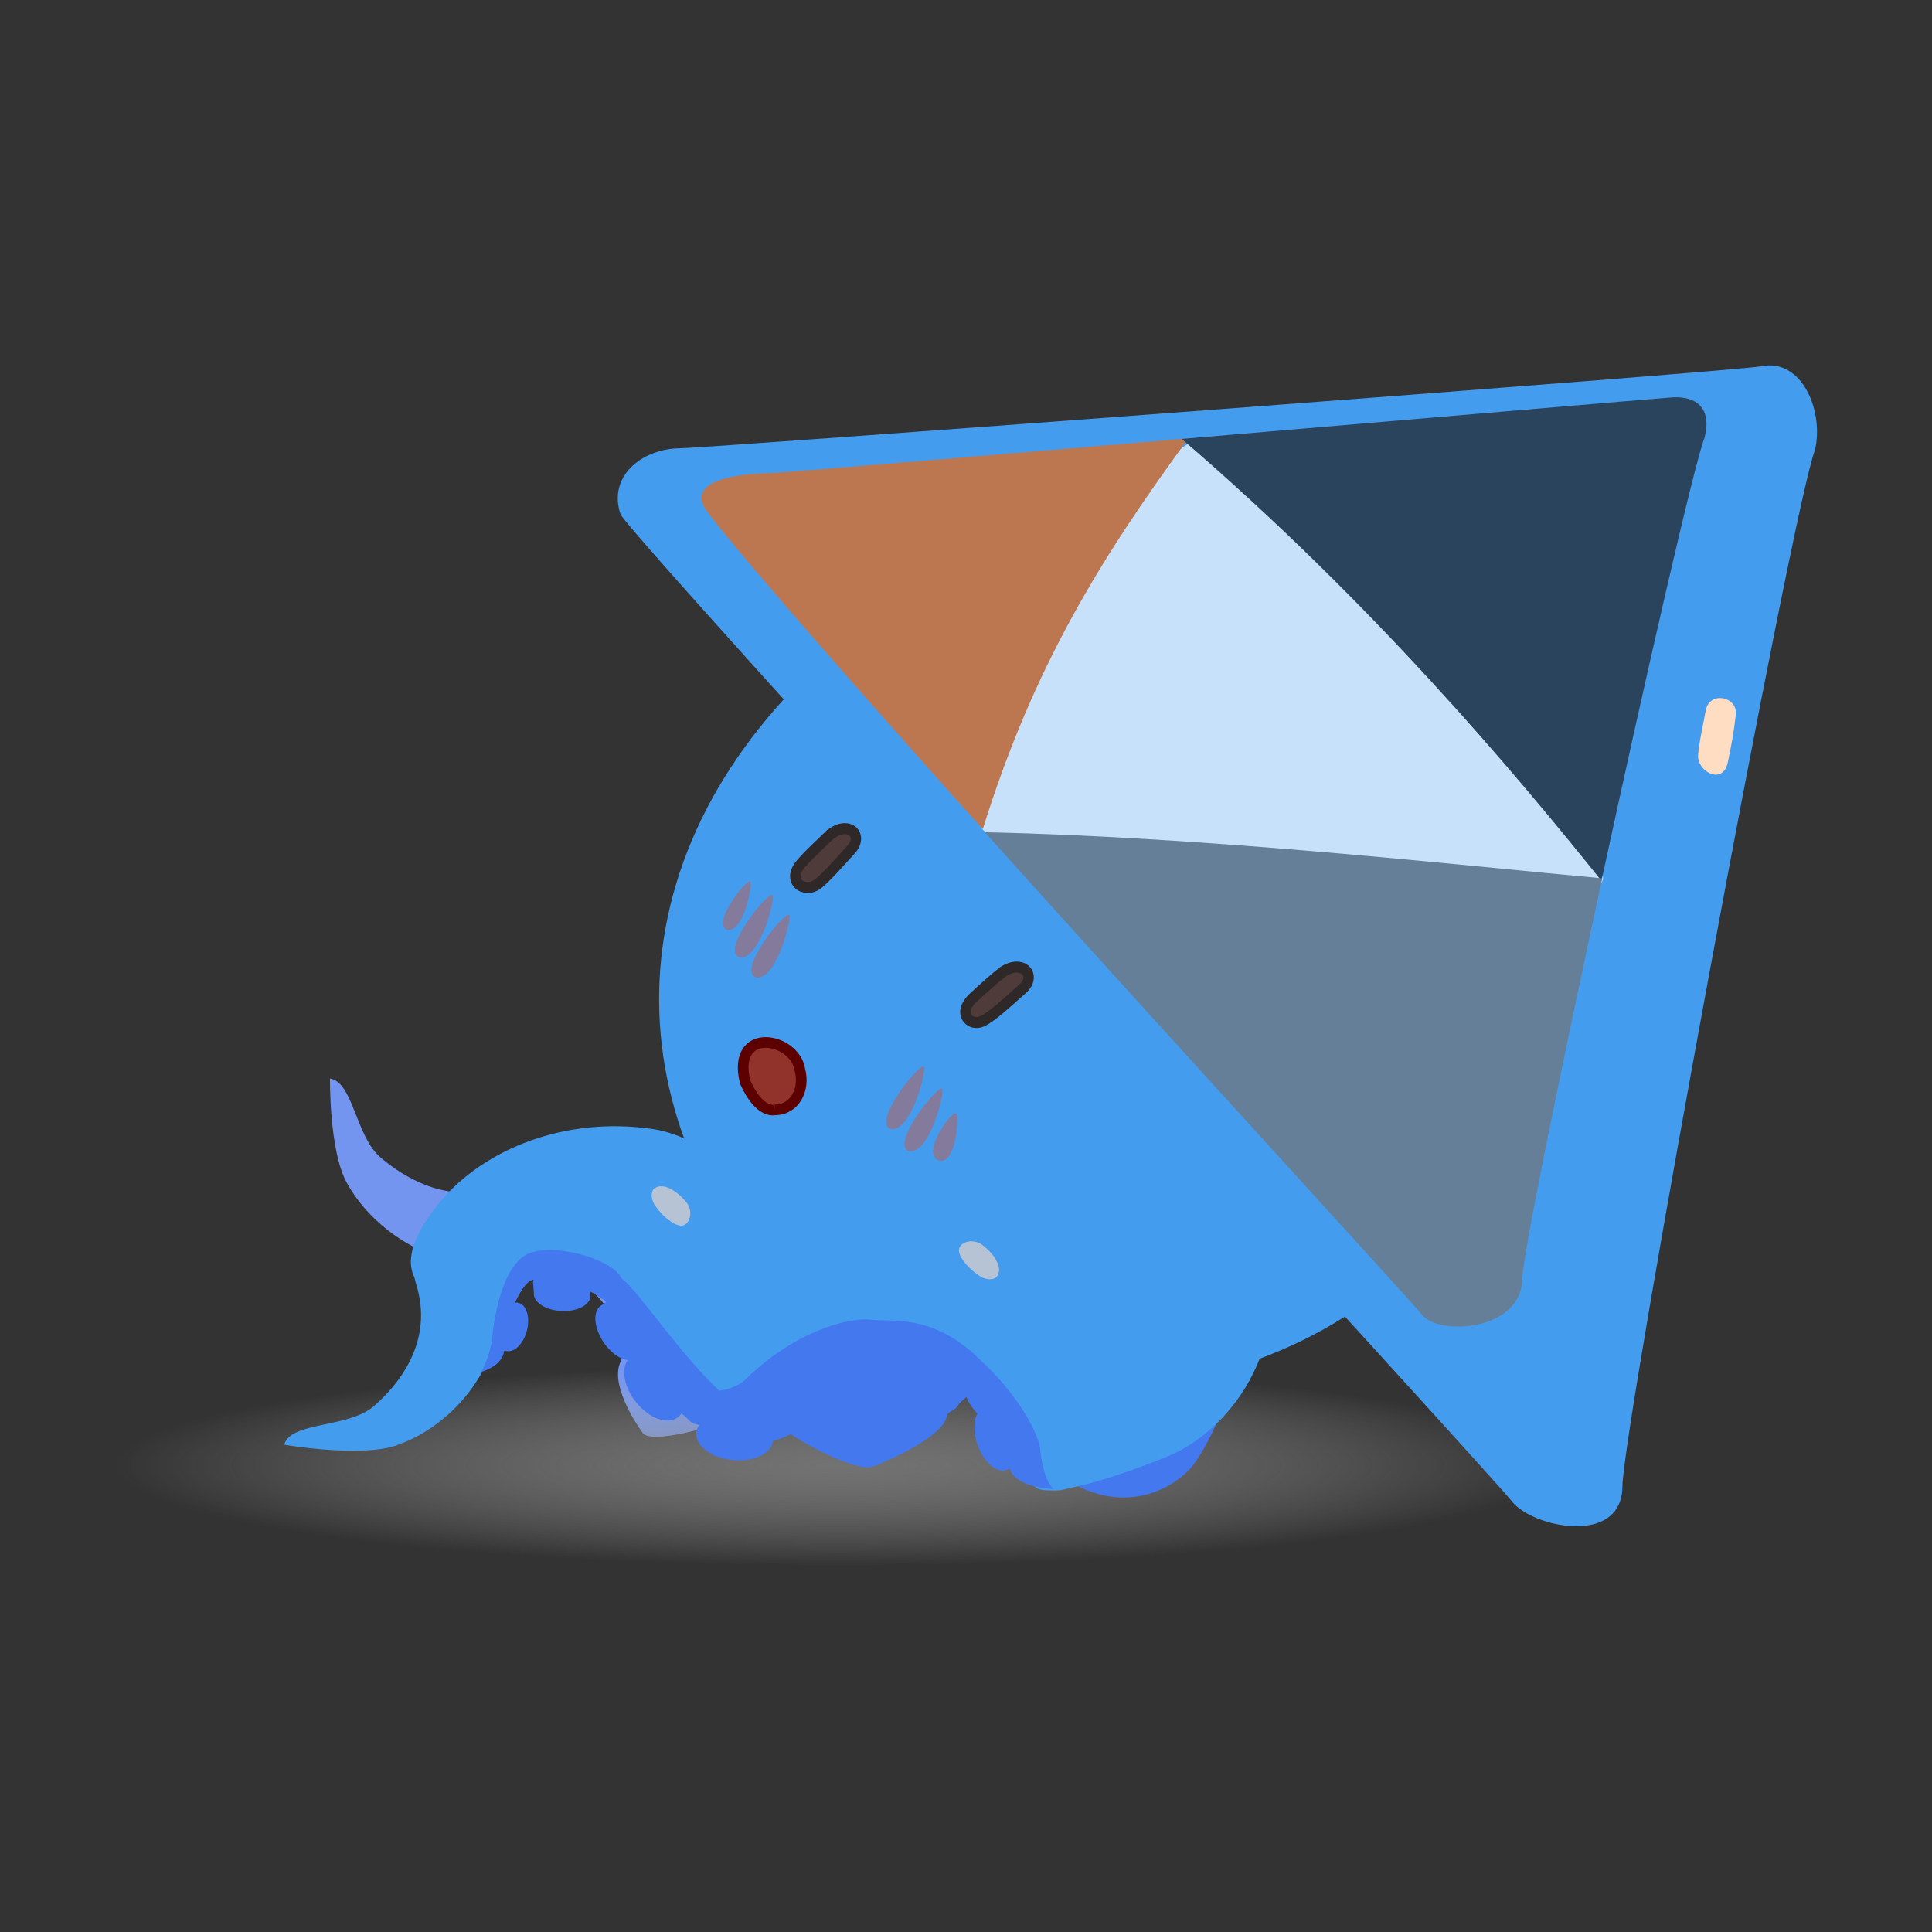 <?xml version="1.0" encoding="UTF-8" standalone="no"?>
<svg
   xmlns:dc="http://purl.org/dc/elements/1.1/"
   xmlns:cc="http://creativecommons.org/ns#"
   xmlns:rdf="http://www.w3.org/1999/02/22-rdf-syntax-ns#"
   xmlns:svg="http://www.w3.org/2000/svg"
   xmlns="http://www.w3.org/2000/svg"
   xmlns:xlink="http://www.w3.org/1999/xlink"
   xmlns:sodipodi="http://sodipodi.sourceforge.net/DTD/sodipodi-0.dtd"
   xmlns:inkscape="http://www.inkscape.org/namespaces/inkscape"
   width="250"
   height="250"
   viewBox="0 0 66.146 66.146"
   version="1.1"
   id="svg1435"
   inkscape:version="1.0.2 (e86c870879, 2021-01-15)"
   sodipodi:docname="14.svg">
  <rect x="0" y="0" width="66.146" height="66.146" fill="#333333" stroke="none"/>
  <defs
     id="defs1429">
    <radialGradient
       inkscape:collect="always"
       xlink:href="#linearGradient1738"
       id="radialGradient1740-1-7-7"
       cx="56.456"
       cy="167.686"
       fx="56.456"
       fy="167.686"
       r="20.58"
       gradientTransform="matrix(1.203,0,0,0.167,-76.686,15.669)"
       gradientUnits="userSpaceOnUse" />
    <linearGradient
       inkscape:collect="always"
       id="linearGradient1738">
      <stop
         style="stop-color:#838383;stop-opacity:1"
         offset="0"
         id="stop1734" />
      <stop
         style="stop-color:#bfbfbf;stop-opacity:0"
         offset="1"
         id="stop1736" />
    </linearGradient>
  </defs>
  <sodipodi:namedview
     id="base"
     pagecolor="#ffffff"
     bordercolor="#666666"
     borderopacity="1.0"
     inkscape:pageopacity="0.0"
     inkscape:pageshadow="2"
     inkscape:zoom="2.8"
     inkscape:cx="171.07991"
     inkscape:cy="121.43175"
     inkscape:document-units="mm"
     inkscape:current-layer="layer1"
     inkscape:document-rotation="0"
     showgrid="false"
     units="px"
     fit-margin-top="0"
     fit-margin-left="0"
     fit-margin-right="0"
     fit-margin-bottom="0"
     inkscape:window-width="1851"
     inkscape:window-height="1016"
     inkscape:window-x="0"
     inkscape:window-y="1077"
     inkscape:window-maximized="1" />
  <g
     inkscape:label="Calque 1"
     inkscape:groupmode="layer"
     id="layer1"
     transform="translate(46.223,6.497)">
    <g
       id="g3290"
       transform="matrix(-1,0,0,1,-26.301,0)">
      <path
         style="vector-effect:none;fill:#7495ef;fill-opacity:1;fill-rule:evenodd;stroke:none;stroke-width:0.2;stroke-linecap:butt;stroke-linejoin:miter;stroke-miterlimit:4;stroke-dasharray:none;stroke-dashoffset:0;stroke-opacity:1"
         d="m -1.336,40.1 c 0.387,0.747 -0.457,2.065 -0.748,2.465 -0.29,0.4 -2.459,-0.236 -2.768,-0.403 -0.309,-0.167 -1.34,-2.439 -1.333,-2.812 0.007,-0.373 0.53,-4.028 2.738,-4.943 2.209,-0.916 4.703,-0.899 6.354,0.339 0.784,0.587 2.027,2.214 0.914,3.124 -0.424,0.347 -1.674,-1.304 -3.01,-0.786 -1.501,0.582 -1.957,1.247 -2.148,3.018 z"
         id="path996-7-1-7-5-1"
         inkscape:connector-curvature="0"
         sodipodi:nodetypes="ccccssssc" />
      <ellipse
         style="color:#000000;clip-rule:nonzero;display:inline;overflow:visible;visibility:visible;opacity:0.789;isolation:auto;mix-blend-mode:normal;color-interpolation:sRGB;color-interpolation-filters:linearRGB;solid-color:#000000;solid-opacity:1;vector-effect:none;fill:url(#radialGradient1740-1-7-7);fill-opacity:1;fill-rule:nonzero;stroke:none;stroke-width:0.265px;stroke-linecap:butt;stroke-linejoin:miter;stroke-miterlimit:4;stroke-dasharray:none;stroke-dashoffset:0;stroke-opacity:1;marker:none;paint-order:markers stroke fill;color-rendering:auto;image-rendering:auto;shape-rendering:auto;text-rendering:auto;enable-background:accumulate"
         id="path1732-7-3-7"
         cx="-8.77"
         cy="43.7"
         rx="24.757"
         ry="3.44" />
      <path
         style="vector-effect:none;fill:#7495ef;fill-opacity:1;fill-rule:evenodd;stroke:none;stroke-width:0.2;stroke-linecap:butt;stroke-linejoin:miter;stroke-miterlimit:4;stroke-dasharray:none;stroke-dashoffset:0;stroke-opacity:1"
         d="m 8.624,30.43 c -0.79,0.114 -0.881,1.97 -1.721,2.693 -0.84,0.723 -2.448,1.702 -4.241,0.932 -1.793,-0.77 -3.162,2.373 -3.035,2.899 0.127,0.525 3.075,0.132 4.775,-0.258 1.701,-0.39 3.033,-1.549 3.662,-2.726 0.591,-1.106 0.56,-3.539 0.56,-3.539 z"
         id="path1043-7-2-6-5"
         inkscape:connector-curvature="0"
         sodipodi:nodetypes="ccsccsc" />
      <path
         style="fill:#fffdfb;fill-opacity:0.461;fill-rule:evenodd;stroke:none;stroke-width:0.365;stroke-linecap:butt;stroke-linejoin:miter;stroke-miterlimit:4;stroke-dasharray:none;stroke-opacity:1"
         d="m -3.975,37.705 c 0.115,-0.215 0.179,-0.48 0.193,-0.764 0.007,-0.149 -0.035,-0.321 -0.136,-0.423 -0.047,-0.054 -0.105,-0.091 -0.163,-0.091 -0.165,-0.016 -0.31,0.09 -0.407,0.244 -0.119,0.183 -0.189,0.421 -0.215,0.673 -0.015,0.18 0.074,0.374 0.194,0.48 0.128,0.119 0.304,0.159 0.414,0.042 0.049,-0.043 0.096,-0.107 0.119,-0.16 z"
         id="path867-4-7-4-4-3-7-2-6-9"
         inkscape:connector-curvature="0"
         sodipodi:nodetypes="ccccccccc" />
      <path
         style="vector-effect:none;fill:#4478ef;fill-opacity:1;fill-rule:evenodd;stroke:none;stroke-width:0.2;stroke-linecap:butt;stroke-linejoin:miter;stroke-miterlimit:4;stroke-dasharray:none;stroke-dashoffset:0;stroke-opacity:1;marker:none;paint-order:markers stroke fill"
         d="m -22.475,40.323 c 0.645,-0.441 1.416,1.582 2.33,1.79 0.913,0.207 2.508,0.149 3.582,-2.012 1.074,-2.161 3.306,0.39 3.409,1.072 0.102,0.683 -2.291,2.368 -3.734,3.157 -1.443,0.788 -2.896,0.446 -3.821,-0.426 -0.868,-0.819 -1.766,-3.58 -1.766,-3.58 z"
         id="path1043-7-3-6"
         inkscape:connector-curvature="0"
         sodipodi:nodetypes="ccsccsc"
         inkscape:transform-center-x="3.6660439"
         inkscape:transform-center-y="9.8689215" />
      <path
         style="vector-effect:none;fill:#4478ef;fill-opacity:1;fill-rule:evenodd;stroke:none;stroke-width:0.2;stroke-linecap:butt;stroke-linejoin:miter;stroke-miterlimit:4;stroke-dasharray:none;stroke-dashoffset:0;stroke-opacity:1;marker:none;paint-order:markers stroke fill"
         d="m -12.504,41.935 c 0.061,0.721 1.916,1.535 2.518,1.772 0.602,0.237 2.657,-0.931 2.898,-1.158 0.242,-0.228 -0.11,-2.379 -0.37,-2.679 -0.26,-0.3 -3.323,-3.104 -6.47,-3.181 -3.147,-0.078 -5.992,0.686 -7.049,2.184 -0.502,0.711 -0.828,2.403 1.06,2.805 0.72,0.153 1.038,-1.56 2.918,-1.542 2.112,0.02 3.083,0.422 4.495,1.799 z"
         id="path996-7-1-9-2"
         inkscape:connector-curvature="0"
         sodipodi:nodetypes="ccccssssc"
         inkscape:transform-center-x="3.0593228"
         inkscape:transform-center-y="-0.93584208" />
      <path
         style="color:#000000;clip-rule:nonzero;display:inline;overflow:visible;visibility:visible;isolation:auto;mix-blend-mode:normal;color-interpolation:sRGB;color-interpolation-filters:linearRGB;solid-color:#000000;solid-opacity:1;vector-effect:none;fill:#449cef;fill-opacity:1;fill-rule:nonzero;stroke:none;stroke-width:0.2;stroke-linecap:butt;stroke-linejoin:miter;stroke-miterlimit:4;stroke-dasharray:none;stroke-dashoffset:0;stroke-opacity:1;marker:none;paint-order:markers stroke fill;color-rendering:auto;image-rendering:auto;shape-rendering:auto;text-rendering:auto;enable-background:accumulate"
         d="m -11.883,13.356 c 9.731,6.135 11.347,15.199 6.848,22.2 -3.991,6.21 -15.519,7.61 -22.362,2.113 -5.389,-4.328 -6.216,-10.867 -1.45,-17.68 4.643,-6.637 12.66,-9.347 16.964,-6.633 z"
         id="path865-2-8-7"
         inkscape:connector-curvature="0"
         sodipodi:nodetypes="sssss" />
      <path
         style="fill:#449cef;fill-opacity:1;fill-rule:evenodd;stroke:none;stroke-width:0.2;stroke-linecap:butt;stroke-linejoin:miter;stroke-miterlimit:4;stroke-dasharray:none;stroke-opacity:1"
         d="m -42.214,8.923 c -0.318,-1.303 0.419,-3.172 1.841,-2.88 0.842,0.173 36.022,2.797 37.003,2.807 1.345,0.013 2.493,0.986 2.042,2.272 -0.651,1.103 -29.828,32.888 -30.509,33.779 -0.681,0.891 -3.766,1.559 -3.788,-0.507 -0.022,-2.067 -5.823,-33.525 -6.589,-35.47 z"
         id="path863-4-1-8"
         inkscape:connector-curvature="0"
         sodipodi:nodetypes="csscscc" />
      <path
         style="fill:#ffddc2;fill-opacity:1;fill-rule:evenodd;stroke:none;stroke-width:0.365;stroke-linecap:butt;stroke-linejoin:miter;stroke-miterlimit:4;stroke-dasharray:none;stroke-opacity:1"
         d="m -38.481,17.813 c 0.128,0.659 0.235,1.153 0.265,1.53 0.045,0.582 -0.866,1.07 -1.021,0.239 -0.095,-0.438 -0.203,-0.998 -0.269,-1.617 -0.066,-0.619 0.897,-0.81 1.025,-0.151 z"
         id="path867-4-9-8-5"
         inkscape:connector-curvature="0"
         sodipodi:nodetypes="csccc" />
      <path
         style="vector-effect:none;fill:#449cef;fill-opacity:1;fill-rule:evenodd;stroke:none;stroke-width:0.2;stroke-linecap:butt;stroke-linejoin:miter;stroke-miterlimit:4;stroke-dasharray:none;stroke-dashoffset:0;stroke-opacity:1"
         d="m -9.659,40.355 c 0.535,0.789 2.427,0.955 3.028,0.865 0.601,-0.09 1.308,-2.659 1.329,-3.064 0.021,-0.406 -1.819,-3.327 -2.213,-3.514 -0.394,-0.187 -4.718,-1.254 -7.07,0.545 -2.352,1.799 -3.485,4.507 -3.237,6.857 0.118,1.115 0.579,3.02 2.232,2.348 0.63,-0.256 0.02,-1.944 1.406,-3.052 1.557,-1.244 2.557,-1.713 4.526,-0.984 z"
         id="path996-6-8-9"
         inkscape:connector-curvature="0"
         sodipodi:nodetypes="ccccssssc"
         inkscape:transform-center-x="3.7823505"
         inkscape:transform-center-y="1.376162" />
      <path
         style="vector-effect:none;fill:#449cef;fill-opacity:1;fill-rule:evenodd;stroke:none;stroke-width:0.2;stroke-linecap:butt;stroke-linejoin:miter;stroke-miterlimit:4;stroke-dasharray:none;stroke-dashoffset:0;stroke-opacity:1"
         d="m -23.292,35.297 c 0.813,0.24 0.578,2.492 1.335,3.473 0.757,0.981 2.279,2.371 4.307,1.675 2.028,-0.697 2.426,3.249 2.199,3.867 -0.227,0.618 -2.781,-0.214 -4.505,-0.905 -1.724,-0.691 -2.923,-2.263 -3.377,-3.765 -0.426,-1.411 0.041,-4.344 0.041,-4.344 z"
         id="path1043-6-6-5-7"
         inkscape:connector-curvature="0"
         sodipodi:nodetypes="ccsccsc" />
      <path
         style="fill:#ffddc2;fill-opacity:0.603;fill-rule:evenodd;stroke:none;stroke-width:0.365;stroke-linecap:butt;stroke-linejoin:miter;stroke-miterlimit:4;stroke-dasharray:none;stroke-opacity:1"
         d="m -13.008,36.59 c -0.141,0.223 -0.352,0.427 -0.604,0.595 -0.133,0.087 -0.31,0.141 -0.451,0.103 -0.072,-0.014 -0.134,-0.047 -0.161,-0.102 -0.095,-0.145 -0.068,-0.338 0.026,-0.51 0.109,-0.21 0.293,-0.404 0.51,-0.566 0.157,-0.112 0.377,-0.135 0.531,-0.08 0.17,0.055 0.291,0.197 0.237,0.363 -0.017,0.069 -0.052,0.147 -0.088,0.198 z"
         id="path867-4-7-4-4-9-9-5"
         inkscape:connector-curvature="0"
         sodipodi:nodetypes="ccccccccc"
         inkscape:transform-center-x="7.1644962"
         inkscape:transform-center-y="-2.016335" />
      <path
         style="vector-effect:none;fill:#449cef;fill-opacity:1;fill-rule:evenodd;stroke:none;stroke-width:0.2;stroke-linecap:butt;stroke-linejoin:miter;stroke-miterlimit:4;stroke-dasharray:none;stroke-dashoffset:0;stroke-opacity:1"
         d="m 10.193,42.965 c -0.209,-0.791 -2.192,-0.567 -3.054,-1.306 -0.862,-0.739 -2.082,-2.222 -1.464,-4.193 0.618,-1.971 -2.854,-2.367 -3.398,-2.147 -0.544,0.219 0.182,2.706 0.786,4.384 0.604,1.679 1.985,2.848 3.307,3.292 1.241,0.417 3.824,-0.03 3.824,-0.03 z"
         id="path1043-6-6-0-3-3"
         inkscape:connector-curvature="0"
         sodipodi:nodetypes="ccsccsc"
         inkscape:transform-center-x="-2.5748918"
         inkscape:transform-center-y="2.5150219" />
      <path
         style="vector-effect:none;fill:#449cef;fill-opacity:1;fill-rule:evenodd;stroke:none;stroke-width:0.2;stroke-linecap:butt;stroke-linejoin:miter;stroke-miterlimit:4;stroke-dasharray:none;stroke-dashoffset:0;stroke-opacity:1"
         d="m -1.793,39.489 c 0.2,0.931 -1.259,2.162 -1.742,2.526 -0.483,0.364 -2.835,-0.925 -3.144,-1.192 -0.309,-0.268 -1.146,-3.614 -1.008,-4.025 0.138,-0.411 2.371,-4.229 5.309,-4.647 2.938,-0.418 5.688,0.666 7.219,2.481 0.726,0.861 1.786,2.518 0.151,3.225 -0.624,0.269 -1.423,-1.342 -3.188,-1.129 -1.983,0.239 -2.755,0.853 -3.595,2.761 z"
         id="path996-6-5-6-8"
         inkscape:connector-curvature="0"
         sodipodi:nodetypes="ccccssssc" />
      <path
         style="color:#000000;clip-rule:nonzero;display:inline;overflow:visible;visibility:visible;isolation:auto;mix-blend-mode:normal;color-interpolation:sRGB;color-interpolation-filters:linearRGB;solid-color:#000000;solid-opacity:1;vector-effect:none;fill:#4478ef;fill-opacity:1;fill-rule:nonzero;stroke:none;stroke-width:0.2;stroke-linecap:butt;stroke-linejoin:miter;stroke-miterlimit:4;stroke-dasharray:none;stroke-dashoffset:0;stroke-opacity:1;marker:none;paint-order:markers stroke fill;color-rendering:auto;image-rendering:auto;shape-rendering:auto;text-rendering:auto;enable-background:accumulate"
         d="m -3.91,41.302 c 0.084,-0.367 -2.032,0.794 -1.371,0.301 1.593,-1.189 3.363,-3.974 3.927,-4.331 0.236,-0.575 1.946,-1.152 2.975,-0.915 1.117,0.196 1.419,2.449 1.454,3.034 0.066,0.375 0.256,0.938 0.383,1.084 -0.134,-0.031 -0.744,-0.243 -0.795,-0.717 l -0.088,0.003 c -0.007,10e-4 -0.014,0.002 -0.021,0.004 -0.024,0.002 -0.048,0.002 -0.072,-2.9e-4 l -0.013,4e-5 c -2e-4,-7.5e-4 -4e-4,-9e-4 -0.002,-0.002 -0.262,-0.037 -0.515,-0.363 -0.6,-0.77 -0.046,-0.225 -0.035,-0.447 0.032,-0.615 l 4.8e-4,2e-4 c 0.065,-0.162 0.176,-0.261 0.309,-0.277 0.026,-0.002 0.052,-0.002 0.079,0.002 l 0.003,-4.1e-4 c -0.108,-0.224 -0.373,-0.77 -0.637,-0.785 0.012,0.034 0.019,0.068 0.019,0.104 l -0.031,0.357 c 5.9e-4,0.008 0.002,0.015 0.003,0.023 -6.6e-4,0.026 -0.003,0.052 -0.01,0.078 l -0.002,0.011 c -7.1e-4,2.8e-4 -5.4e-4,10e-5 -0.002,6.1e-4 -0.075,0.271 -0.478,0.482 -0.953,0.498 -0.472,0.016 -0.876,-0.165 -0.958,-0.429 -0.01,-0.031 -0.015,-0.062 -0.015,-0.094 1.5e-4,-0.029 0.004,-0.057 0.013,-0.085 l 1.6e-4,-0.061 c -0.202,0.098 -0.383,0.217 -0.549,0.358 l 0.139,0.101 c 0.009,0.003 0.015,0.007 0.022,0.011 0.025,0.015 0.048,0.034 0.069,0.055 l 0.009,0.007 c 3e-5,8.6e-4 -3.4e-4,10e-4 -3.9e-4,0.002 0.214,0.226 0.161,0.719 -0.124,1.167 -0.322,0.504 -0.823,0.771 -1.119,0.595 -0.027,-0.017 -0.052,-0.037 -0.074,-0.061 l -0.051,-0.031 c 0.108,0.863 -1.058,1.672 -1.493,1.993 -0.206,0.152 -0.213,0.371 -0.696,0.38 -0.194,0.004 0.147,-0.594 0.238,-0.995 z"
         id="path1092-6-8-2-4-4-8-8"
         inkscape:connector-curvature="0"
         sodipodi:nodetypes="cscccccccccccccccccccccccccccccccccccccccssc" />
      <path
         style="fill:#ffddc2;fill-opacity:0.603;fill-rule:evenodd;stroke:none;stroke-width:0.365;stroke-linecap:butt;stroke-linejoin:miter;stroke-miterlimit:4;stroke-dasharray:none;stroke-opacity:1"
         d="m -3.125,35.375 c 0.228,-0.135 0.438,-0.34 0.612,-0.587 0.09,-0.13 0.149,-0.304 0.114,-0.446 -0.013,-0.072 -0.045,-0.134 -0.1,-0.162 -0.144,-0.097 -0.339,-0.074 -0.515,0.015 -0.214,0.104 -0.414,0.283 -0.581,0.494 -0.116,0.153 -0.144,0.371 -0.091,0.525 0.052,0.169 0.192,0.293 0.36,0.243 0.07,-0.015 0.149,-0.048 0.201,-0.084 z"
         id="path867-4-7-4-4-9-8-5-3"
         inkscape:connector-curvature="0"
         sodipodi:nodetypes="ccccccccc" />
      <g
         transform="matrix(0.848,-0.594,0.763,0.654,-170.765,-35.343)"
         id="g1928-4-5-1"
         style="stroke-width:0.996">
        <path
           sodipodi:nodetypes="ccc"
           inkscape:connector-curvature="0"
           id="path1667-9-9-8"
           d="m 50.943,151.141 c -0.4,-0.253 0.512,-1.424 0.812,-1.682 0.3,-0.257 -0.192,1.925 -0.812,1.682 z"
           style="fill:#d35034;fill-opacity:0.443;fill-rule:evenodd;stroke:none;stroke-width:0.263px;stroke-linecap:butt;stroke-linejoin:miter;stroke-opacity:1" />
        <path
           inkscape:transform-center-y="-0.29778724"
           inkscape:transform-center-x="0.83927927"
           sodipodi:nodetypes="ccc"
           inkscape:connector-curvature="0"
           id="path1667-0-0-8-9"
           d="m 51.835,151.466 c -0.414,-0.358 0.551,-2.05 0.867,-2.422 0.316,-0.373 -0.224,2.763 -0.867,2.422 z"
           style="fill:#d35034;fill-opacity:0.443;fill-rule:evenodd;stroke:none;stroke-width:0.263px;stroke-linecap:butt;stroke-linejoin:miter;stroke-opacity:1" />
        <path
           inkscape:transform-center-y="0.70487957"
           inkscape:transform-center-x="0.84080235"
           sodipodi:nodetypes="ccc"
           inkscape:connector-curvature="0"
           id="path1667-7-9-4-6"
           d="m 52.816,151.194 c -0.414,-0.358 0.551,-2.05 0.867,-2.422 0.316,-0.373 -0.224,2.763 -0.867,2.422 z"
           style="fill:#d35034;fill-opacity:0.443;fill-rule:evenodd;stroke:none;stroke-width:0.263px;stroke-linecap:butt;stroke-linejoin:miter;stroke-opacity:1" />
      </g>
      <g
         transform="matrix(0.848,-0.594,0.763,0.654,-170.417,-35.656)"
         id="g1923-1-8-4"
         style="stroke-width:0.996">
        <path
           sodipodi:nodetypes="ccc"
           inkscape:connector-curvature="0"
           id="path1667-8-7-1-3"
           d="m 59.278,149.607 c -0.414,-0.358 0.551,-2.05 0.867,-2.422 0.316,-0.373 -0.224,2.763 -0.867,2.422 z"
           style="opacity:1;vector-effect:none;fill:#d35034;fill-opacity:0.443;fill-rule:evenodd;stroke:none;stroke-width:0.263px;stroke-linecap:butt;stroke-linejoin:miter;stroke-miterlimit:4;stroke-dasharray:none;stroke-dashoffset:0;stroke-opacity:1" />
        <path
           sodipodi:nodetypes="ccc"
           inkscape:connector-curvature="0"
           id="path1667-6-7-0-3"
           d="m 60.167,149.362 c -0.414,-0.358 0.551,-2.05 0.867,-2.422 0.316,-0.373 -0.224,2.763 -0.867,2.422 z"
           style="opacity:1;vector-effect:none;fill:#d35034;fill-opacity:0.443;fill-rule:evenodd;stroke:none;stroke-width:0.263px;stroke-linecap:butt;stroke-linejoin:miter;stroke-miterlimit:4;stroke-dasharray:none;stroke-dashoffset:0;stroke-opacity:1" />
        <path
           sodipodi:nodetypes="ccc"
           inkscape:connector-curvature="0"
           id="path1667-88-1-3-3"
           d="m 61.158,148.825 c -0.349,-0.27 0.457,-1.541 0.722,-1.821 0.264,-0.28 -0.18,2.08 -0.722,1.821 z"
           style="opacity:1;vector-effect:none;fill:#d35034;fill-opacity:0.443;fill-rule:evenodd;stroke:none;stroke-width:0.263px;stroke-linecap:butt;stroke-linejoin:miter;stroke-miterlimit:4;stroke-dasharray:none;stroke-dashoffset:0;stroke-opacity:1" />
      </g>
      <path
         style="color:#000000;clip-rule:nonzero;display:inline;overflow:visible;visibility:visible;isolation:auto;mix-blend-mode:normal;color-interpolation:sRGB;color-interpolation-filters:linearRGB;solid-color:#000000;solid-opacity:1;vector-effect:none;fill:#4478ef;fill-opacity:1;fill-rule:nonzero;stroke:none;stroke-width:0.2;stroke-linecap:butt;stroke-linejoin:miter;stroke-miterlimit:4;stroke-dasharray:none;stroke-dashoffset:0;stroke-opacity:1;marker:none;paint-order:markers stroke fill;color-rendering:auto;image-rendering:auto;shape-rendering:auto;text-rendering:auto;enable-background:accumulate"
         d="m -2.981,41.467 c -0.256,-0.521 -1.869,-0.008 -2.622,-0.74 -1.813,-1.763 -3.674,-2.128 -4.302,-2.04 -0.628,0.088 -2.108,-0.243 -3.709,1.356 -1.054,0.938 -1.893,2.226 -2.071,2.993 -0.03,0.623 -0.258,1.328 -0.476,1.447 0.163,-0.004 1.334,-0.075 1.504,-0.69 l 0.101,0.028 c 0.01,0.004 0.015,0.008 0.024,0.01 0.027,0.01 0.055,0.016 0.084,0.019 l 0.014,0.004 c 4.7e-4,-6.5e-4 8.6e-4,-10e-4 0.002,-10e-4 0.312,0.022 0.683,-0.34 0.877,-0.857 0.106,-0.286 0.144,-0.583 0.105,-0.824 l -5.9e-4,1.4e-4 c -0.037,-0.232 -0.143,-0.394 -0.295,-0.451 -0.029,-0.01 -0.06,-0.017 -0.092,-0.02 l -0.005,-10e-4 c 0.177,-0.268 0.389,-0.508 0.655,-0.691 0.007,0.047 0.019,0.093 0.039,0.136 l 0.236,0.406 c 0.003,0.009 0.007,0.019 0.011,0.029 0.015,0.031 0.034,0.06 0.055,0.086 l 0.008,0.013 c 8.8e-4,-1e-4 5.6e-4,-2.2e-4 0.002,-6.2e-4 0.232,0.277 0.773,0.274 1.278,-0.006 0.501,-0.278 0.821,-0.749 0.756,-1.116 -0.007,-0.043 -0.02,-0.084 -0.038,-0.121 -0.017,-0.034 -0.037,-0.065 -0.061,-0.094 l -0.035,-0.073 c 0.266,-0.011 0.523,0.017 0.777,0.082 l -0.088,0.207 c -0.006,0.009 -0.011,0.019 -0.017,0.028 -0.018,0.034 -0.031,0.071 -0.041,0.109 l -0.005,0.015 c 4.5e-4,9.9e-4 8.7e-4,7.6e-4 6.1e-4,0.002 -0.095,0.404 0.241,0.96 0.794,1.315 0.623,0.399 1.298,0.402 1.507,0.006 0.019,-0.037 0.033,-0.077 0.043,-0.119 l 0.036,-0.069 c 0.379,1.099 2.685,1.238 3.322,1.348 0.301,0.052 -0.211,0.451 0.266,-0.245 0,0 0.266,-1.088 0.554,-1.191 z"
         id="path1092-6-8-2-4-0-6"
         inkscape:connector-curvature="0"
         sodipodi:nodetypes="csccccccccccccccccccccccccccccccccccccccccsc"
         inkscape:transform-center-x="4.356578"
         inkscape:transform-center-y="-0.92815786" />
      <path
         style="color:#000000;clip-rule:nonzero;display:inline;overflow:visible;visibility:visible;isolation:auto;mix-blend-mode:normal;color-interpolation:sRGB;color-interpolation-filters:linearRGB;solid-color:#000000;solid-opacity:1;vector-effect:none;fill:#4478ef;fill-opacity:1;fill-rule:nonzero;stroke:none;stroke-width:0.2;stroke-linecap:butt;stroke-linejoin:miter;stroke-miterlimit:4;stroke-dasharray:none;stroke-dashoffset:0;stroke-opacity:1;marker:none;paint-order:markers stroke fill;color-rendering:auto;image-rendering:auto;shape-rendering:auto;text-rendering:auto;enable-background:accumulate"
         d="m -3.919,42.542 a 0.799,1.318 83.537 0 1 -1.213,0.946 0.799,1.318 83.537 0 1 -1.405,-0.642 0.799,1.318 83.537 0 1 1.213,-0.946 0.799,1.318 83.537 0 1 1.405,0.642 z"
         id="path2118-0"
         inkscape:connector-curvature="0" />
      <ellipse
         style="color:#000000;clip-rule:nonzero;display:inline;overflow:visible;visibility:visible;isolation:auto;mix-blend-mode:normal;color-interpolation:sRGB;color-interpolation-filters:linearRGB;solid-color:#000000;solid-opacity:1;vector-effect:none;fill:#4478ef;fill-opacity:1;fill-rule:nonzero;stroke:none;stroke-width:0.2;stroke-linecap:butt;stroke-linejoin:miter;stroke-miterlimit:4;stroke-dasharray:none;stroke-dashoffset:0;stroke-opacity:1;marker:none;paint-order:markers stroke fill;color-rendering:auto;image-rendering:auto;shape-rendering:auto;text-rendering:auto;enable-background:accumulate"
         id="path2118-4-4"
         cx="-33.942"
         cy="23.346"
         rx="1.31"
         ry="0.804"
         transform="matrix(0.617,-0.787,0.791,0.612,0,0)" />
      <path
         style="vector-effect:none;fill:#91332b;fill-opacity:1;fill-rule:evenodd;stroke:#5d0000;stroke-width:0.365;stroke-linecap:round;stroke-linejoin:bevel;stroke-miterlimit:4;stroke-dasharray:none;stroke-dashoffset:0;stroke-opacity:1"
         d="m -6.601,31.501 c -0.702,0.002 -1.037,-0.723 -0.866,-1.35 0.147,-1.139 2.354,-1.546 1.878,0.397 -0.494,1.104 -1.013,0.953 -1.013,0.953 z"
         id="path991-3"
         inkscape:connector-curvature="0"
         sodipodi:nodetypes="cccc"
         inkscape:transform-center-x="1.4546864"
         inkscape:transform-center-y="0.24192002" />
      <g
         id="g1182-9-2-0-9-7"
         transform="rotate(-31.602,-184.54,210.374)"
         style="opacity:0.7">
        <path
           inkscape:connector-curvature="0"
           id="path1176-2-9-5-2-5"
           d="m 40.727,129.676 c 1.767,-2.45 18.797,-6.065 19.841,-5.302 1.044,0.763 0.485,14.546 -0.841,14.988 -1.325,0.442 -19.643,-6.714 -19,-9.686 z"
           style="fill:#ffffff;fill-opacity:1;fill-rule:evenodd;stroke:none;stroke-width:0.265;stroke-linecap:butt;stroke-linejoin:miter;stroke-miterlimit:4;stroke-dasharray:none;stroke-opacity:1"
           sodipodi:nodetypes="cscc" />
        <path
           inkscape:connector-curvature="0"
           id="path903-5-2-0-3-9-2-4"
           d="m 60.726,124.265 c 0.404,5.023 0.435,9.414 -1.015,15.087 8.712,-2.579 13.404,-4.123 13.88,-4.382 0.941,-0.511 -0.309,-1.551 -1.256,-2.163 -0.326,-0.211 -5.871,-4.302 -11.609,-8.542 z"
           style="fill:#f1680d;fill-opacity:1;fill-rule:evenodd;stroke:none;stroke-width:0.265px;stroke-linecap:butt;stroke-linejoin:miter;stroke-opacity:1"
           sodipodi:nodetypes="ccccc" />
        <path
           inkscape:connector-curvature="0"
           id="path920-9-6-9-4-4-8"
           d="m 46.539,114.109 c -0.344,0.023 -0.66,0.267 -0.852,0.88 -0.158,0.915 -2.552,7.975 -4.942,14.768 4.418,-1.58 11.654,-4.001 20.168,-5.354 -6.462,-4.774 -13.249,-9.795 -13.563,-10.015 -0.258,-0.181 -0.543,-0.297 -0.811,-0.279 z"
           style="fill:#211f20;fill-opacity:1;fill-rule:evenodd;stroke:none;stroke-width:0.265px;stroke-linecap:butt;stroke-linejoin:miter;stroke-opacity:1" />
        <path
           inkscape:connector-curvature="0"
           id="path863-7-3-8-0-6-7-1"
           d="m 40.767,129.67 c -2.218,6.308 -4.443,12.415 -4.869,13.147 -0.883,1.514 1.441,3.153 2.31,2.81 0.428,-0.169 12.909,-3.712 21.39,-6.222 -6.697,-3.926 -14.609,-7.639 -18.831,-9.734 z"
           style="fill:#737373;fill-opacity:1;fill-rule:evenodd;stroke:none;stroke-width:0.2;stroke-linecap:butt;stroke-linejoin:miter;stroke-miterlimit:4;stroke-dasharray:none;stroke-opacity:1"
           sodipodi:nodetypes="ccccc" />
      </g>
      <g
         id="g1888"
         transform="matrix(-0.621,0.792,0.743,0.662,-43.411,-180.475)">
        <path
           sodipodi:nodetypes="ccsccc"
           inkscape:connector-curvature="0"
           id="path867-2"
           d="m 127.442,153.533 c 0.025,-0.836 0.785,-0.958 0.856,-0.273 0.07,0.685 0.136,1.197 0.123,1.592 -0.02,0.61 -0.825,0.879 -0.905,0.015 -0.058,-0.455 -0.05,-0.874 -0.074,-1.334 z"
           style="fill:#4e3b3a;fill-opacity:1;fill-rule:evenodd;stroke:#2f2828;stroke-width:0.365;stroke-linecap:butt;stroke-linejoin:miter;stroke-miterlimit:4;stroke-dasharray:none;stroke-opacity:1" />
        <path
           sodipodi:nodetypes="ccsccc"
           inkscape:connector-curvature="0"
           id="path867-6-6"
           d="m 134.849,151.745 c 0.113,-0.828 0.882,-0.87 0.88,-0.181 -0.002,0.689 0.019,1.405 -0.09,1.785 -0.128,0.446 -0.814,0.549 -0.802,-0.318 -0.01,-0.458 -0.012,-0.825 0.012,-1.286 z"
           style="opacity:1;vector-effect:none;fill:#4e3b3a;fill-opacity:1;fill-rule:evenodd;stroke:#2f2828;stroke-width:0.365;stroke-linecap:butt;stroke-linejoin:miter;stroke-miterlimit:4;stroke-dasharray:none;stroke-dashoffset:0;stroke-opacity:1" />
      </g>
    </g>
  </g>
</svg>
